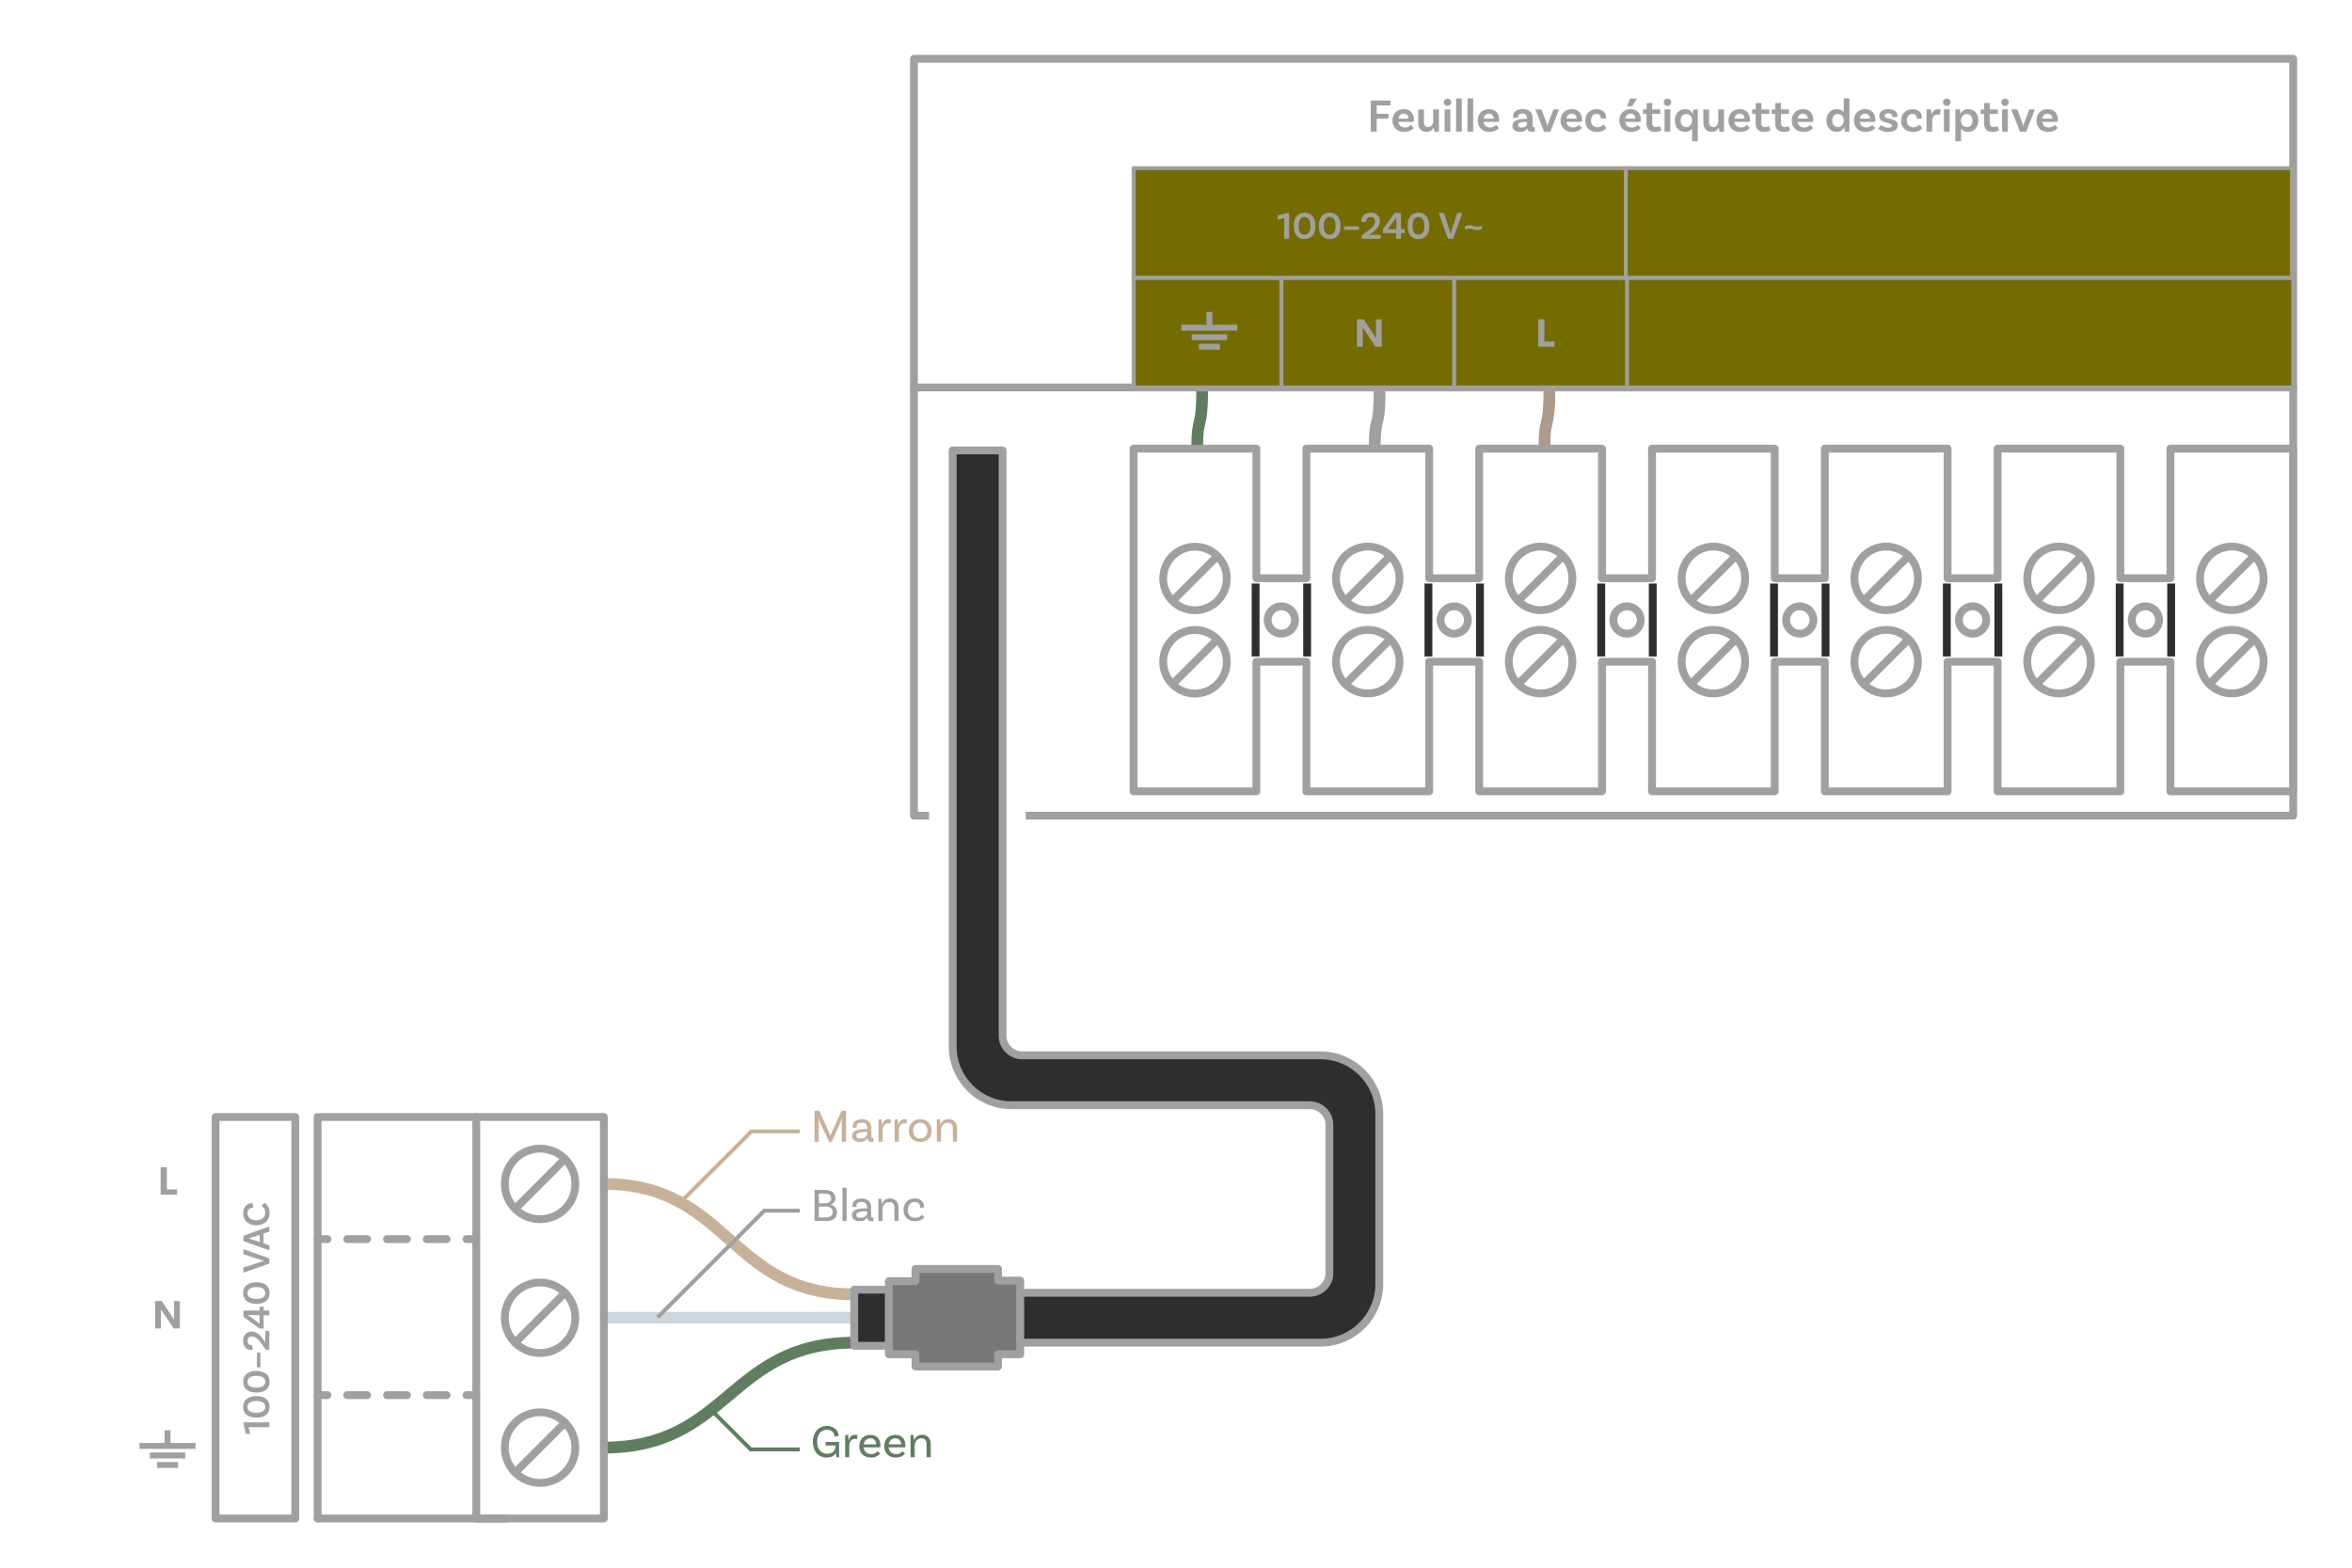 <?xml version="1.0" encoding="UTF-8"?><svg xmlns="http://www.w3.org/2000/svg" viewBox="0 0 600 400"><g id="b"><path d="M217.92,330.26c-31.94,0-31.94-28.18-63.88-28.18" fill="none" stroke="#c7b299" stroke-linejoin="round" stroke-width="3"/><path d="M217.92,342.59c-31.94,0-31.94,26.77-63.88,26.77" fill="none" stroke="#5f7e5f" stroke-linejoin="round" stroke-width="3"/><path d="M154.04,336.23q31.94,0,63.88,0" fill="none" stroke="#ced6dd" stroke-linejoin="round" stroke-width="3"/><line x1="42.74" y1="364.93" x2="42.74" y2="368.69" fill="none" stroke="#a0a0a0" stroke-linejoin="round" stroke-width="1.5"/><line x1="49.88" y1="368.93" x2="35.6" y2="368.93" fill="none" stroke="#a0a0a0" stroke-linejoin="round" stroke-width="1.5"/><line x1="47.26" y1="371.37" x2="38.22" y2="371.37" fill="none" stroke="#a0a0a0" stroke-linejoin="round" stroke-width="1.5"/><line x1="45.42" y1="373.79" x2="40.06" y2="373.79" fill="none" stroke="#a0a0a0" stroke-linejoin="round" stroke-width="1.5"/><path d="M45.15,304.81h-4.17v-7h1.58v5.67h2.59v1.33Z" fill="#a0a0a0" stroke-width="0"/><path d="M45.89,338.96h-1.59l-2.89-4.32c-.08-.13-.15-.24-.21-.34s-.1-.18-.13-.24h-.02c0,.12.01.28.01.47s0,.41,0,.66v3.77h-1.49v-7h1.7l2.78,4.18c.06.09.12.19.17.29.06.1.11.19.16.29h.02c0-.08-.01-.2-.01-.36s0-.36,0-.6v-3.79h1.49v7Z" fill="#a0a0a0" stroke-width="0"/><circle cx="137.77" cy="302.08" r="9" fill="none" stroke="#a0a0a0" stroke-linecap="round" stroke-linejoin="round" stroke-width="2"/><line x1="144.13" y1="295.71" x2="131.41" y2="308.44" fill="none" stroke="#a0a0a0" stroke-linecap="round" stroke-linejoin="round" stroke-width="2"/><circle cx="137.77" cy="336.23" r="9" fill="none" stroke="#a0a0a0" stroke-linecap="round" stroke-linejoin="round" stroke-width="2"/><line x1="144.13" y1="329.86" x2="131.41" y2="342.59" fill="none" stroke="#a0a0a0" stroke-linecap="round" stroke-linejoin="round" stroke-width="2"/><circle cx="137.77" cy="369.36" r="9" fill="none" stroke="#a0a0a0" stroke-linecap="round" stroke-linejoin="round" stroke-width="2"/><line x1="144.13" y1="363" x2="131.41" y2="375.72" fill="none" stroke="#a0a0a0" stroke-linecap="round" stroke-linejoin="round" stroke-width="2"/><polyline points="81.03 387.45 81.03 285 121.5 285" fill="none" stroke="#a0a0a0" stroke-linecap="round" stroke-linejoin="round" stroke-width="2"/><polyline points="129.04 387.45 81.03 387.45 81.03 387.45" fill="none" stroke="#a0a0a0" stroke-linecap="round" stroke-linejoin="round" stroke-width="2"/><path d="M63.4,364.15l.44,1.69h-1.15l-.59-2.74v-.19h6.6v1.24h-5.3Z" fill="#a0a0a0" stroke-width="0"/><path d="M65.43,361.73c-2.12,0-3.4-.98-3.4-2.75s1.28-2.77,3.4-2.77,3.34.98,3.34,2.77-1.24,2.75-3.34,2.75ZM65.43,357.46c-1.48,0-2.3.57-2.3,1.52s.82,1.49,2.3,1.49,2.24-.56,2.24-1.49-.78-1.52-2.24-1.52Z" fill="#a0a0a0" stroke-width="0"/><path d="M65.43,355.32c-2.12,0-3.4-.98-3.4-2.75s1.28-2.77,3.4-2.77,3.34.98,3.34,2.77-1.24,2.75-3.34,2.75ZM65.43,351.05c-1.48,0-2.3.57-2.3,1.52s.82,1.49,2.3,1.49,2.24-.56,2.24-1.49-.78-1.52-2.24-1.52Z" fill="#a0a0a0" stroke-width="0"/><path d="M65.55,348.87v-3.76h.86v3.76h-.86Z" fill="#a0a0a0" stroke-width="0"/><path d="M67.67,341.95v-2.37h1.03v4.8h-.88c-1.16-1.56-2.13-3.37-3.58-3.37-.67,0-1.11.43-1.11,1.11,0,.64.36,1.07.9,1.07.09,0,.19-.02.25-.04l.21,1.21c-.07.03-.22.08-.52.08-1.15,0-1.94-.94-1.94-2.34s.87-2.36,2.17-2.36,2.39,1.14,3.17,2.27c.1.14.26.41.29.49l.04-.02c0-.07-.03-.27-.03-.53Z" fill="#a0a0a0" stroke-width="0"/><path d="M66.23,334.38v-.97h1.02v.96h1.45v1.23h-1.45v3.37h-1.02l-4.13-2.97v-1.62h4.13ZM63.83,335.56c-.19,0-.51,0-.58-.02l-.03.03c.07.03.38.23.55.35l1.86,1.38c.19.14.51.36.58.43l.04-.02c-.02-.1-.02-.4-.02-.59v-1.56h-2.4Z" fill="#a0a0a0" stroke-width="0"/><path d="M65.43,332.68c-2.12,0-3.4-.98-3.4-2.75s1.28-2.77,3.4-2.77,3.34.98,3.34,2.77-1.24,2.75-3.34,2.75ZM65.43,328.41c-1.48,0-2.3.57-2.3,1.52s.82,1.49,2.3,1.49,2.24-.56,2.24-1.49-.78-1.52-2.24-1.52Z" fill="#a0a0a0" stroke-width="0"/><path d="M66.64,321.94c.21-.07.49-.15.74-.2v-.03c-.25-.06-.51-.13-.73-.21l-4.55-1.49v-1.28l6.6,2.34v1.33l-6.6,2.33v-1.31l4.54-1.48Z" fill="#a0a0a0" stroke-width="0"/><path d="M67.22,314.72v2.52l1.48.5v1.3l-6.6-2.39v-1.34l6.6-2.37v1.28l-1.48.5ZM66.25,315.05l-2.1.72c-.2.07-.48.14-.73.2v.03c.25.05.53.13.74.2l2.09.71v-1.86Z" fill="#a0a0a0" stroke-width="0"/><path d="M64.42,306.93l.18,1.18c-.62,0-1.47.39-1.47,1.44s.84,1.81,2.27,1.81c1.62,0,2.27-.96,2.27-1.99,0-.85-.55-1.44-.95-1.74l.77-.75c.38.27,1.28,1.05,1.28,2.52,0,1.93-1.27,3.24-3.37,3.24s-3.37-1.28-3.37-3.07c0-1.94,1.39-2.63,2.39-2.64Z" fill="#a0a0a0" stroke-width="0"/><rect x="55" y="285" width="20.33" height="102.45" fill="none" stroke="#a0a0a0" stroke-linecap="round" stroke-linejoin="round" stroke-width="2"/><rect x="121.5" y="285" width="32.54" height="102.45" fill="none" stroke="#a0a0a0" stroke-linecap="round" stroke-linejoin="round" stroke-width="2"/><polyline points="226.74 343.38 217.92 343.38 217.92 329.07 226.74 329.07" fill="#2e2e2e" stroke="#a0a0a0" stroke-linecap="round" stroke-linejoin="round" stroke-width="2"/><line x1="121.5" y1="316.17" x2="119" y2="316.17" fill="none" stroke="#a0a0a0" stroke-linecap="round" stroke-linejoin="round" stroke-width="2"/><line x1="113.93" y1="316.17" x2="86.06" y2="316.17" fill="none" stroke="#a0a0a0" stroke-dasharray="0 0 5.07 5.07" stroke-linecap="round" stroke-linejoin="round" stroke-width="2"/><line x1="83.53" y1="316.17" x2="81.03" y2="316.17" fill="none" stroke="#a0a0a0" stroke-linecap="round" stroke-linejoin="round" stroke-width="2"/><line x1="121.5" y1="355.97" x2="119" y2="355.97" fill="none" stroke="#a0a0a0" stroke-linecap="round" stroke-linejoin="round" stroke-width="2"/><line x1="113.93" y1="355.97" x2="86.06" y2="355.97" fill="none" stroke="#a0a0a0" stroke-dasharray="0 0 5.07 5.07" stroke-linecap="round" stroke-linejoin="round" stroke-width="2"/><line x1="83.53" y1="355.97" x2="81.03" y2="355.97" fill="none" stroke="#a0a0a0" stroke-linecap="round" stroke-linejoin="round" stroke-width="2"/><polygon points="260.27 326.75 260.27 345.54 254.6 345.54 254.6 348.68 233.54 348.68 233.54 345.54 226.74 345.54 226.74 326.91 233.54 326.91 233.54 323.77 254.6 323.77 254.6 326.75 260.27 326.75" fill="#777" stroke="#a0a0a0" stroke-linecap="round" stroke-linejoin="round" stroke-width="2"/><path d="M351.86,284.27v43.32c0,8.28-6.72,15-15,15h-76.59v-12.73h73.86c2.76,0,5-2.24,5-5v-37.86c0-2.76-2.24-5-5-5h-76.1c-8.28,0-15-6.72-15-15V114.92h12.73v149.35c0,2.76,2.24,5,5,5h76.1c8.28,0,15,6.72,15,15Z" fill="#2e2e2e" stroke="#a0a0a0" stroke-linejoin="round" stroke-width="2"/><path d="M394,113.88c0-7.81,1.26-4.14,1.26-14.44" fill="none" stroke="#ac9b8c" stroke-linejoin="round" stroke-width="3"/><path d="M350.69,113.88c0-7.81,1.26-4.14,1.26-14.44" fill="none" stroke="#a0a0a0" stroke-linejoin="round" stroke-width="3"/><path d="M305.42,113.88c0-7.81,1.26-4.14,1.26-14.44" fill="none" stroke="#5f7e5f" stroke-linejoin="round" stroke-width="3"/><polyline points="261.67 208.12 585 208.12 585 98.54" fill="none" stroke="#a0a0a0" stroke-linejoin="round" stroke-width="2"/><polyline points="233.15 98.54 233.15 208.12 237 208.12" fill="none" stroke="#a0a0a0" stroke-linejoin="round" stroke-width="2"/><rect x="367.15" y="-119" width="83.85" height="351.85" transform="translate(466 -352.15) rotate(90)" fill="none" stroke="#a0a0a0" stroke-linejoin="round" stroke-width="2"/><polygon points="585 114.47 585 201.91 553.68 201.91 553.68 168.84 540.91 168.84 540.91 201.91 509.6 201.91 509.6 168.84 496.83 168.84 496.83 201.91 465.51 201.91 465.51 168.84 452.74 168.84 452.74 201.91 421.44 201.91 421.44 168.84 408.67 168.84 408.67 201.91 377.35 201.91 377.35 168.84 364.58 168.84 364.58 201.91 333.27 201.91 333.27 168.84 320.5 168.84 320.5 201.91 289.18 201.91 289.18 114.47 320.5 114.47 320.5 147.54 333.27 147.54 333.27 114.47 364.58 114.47 364.58 147.54 377.35 147.54 377.35 114.47 408.67 114.47 408.67 147.54 421.44 147.54 421.44 114.47 452.74 114.47 452.74 147.54 465.51 147.54 465.51 114.47 496.83 114.47 496.83 147.54 509.6 147.54 509.6 114.47 540.91 114.47 540.91 147.54 553.68 147.54 553.68 114.47 585 114.47" fill="none" stroke="#a0a0a0" stroke-linejoin="round" stroke-width="2"/><path d="M304.84,139.49c-4.48,0-8.11,3.63-8.11,8.11s3.63,8.11,8.11,8.11,8.11-3.63,8.11-8.11-3.63-8.11-8.11-8.11ZM304.84,147.6l-5.73,5.73,5.73-5.73,5.73-5.73-5.73,5.73Z" fill="none" stroke="#a0a0a0" stroke-linejoin="round" stroke-width="2"/><path d="M304.84,160.74c-4.48,0-8.11,3.63-8.11,8.11s3.63,8.11,8.11,8.11,8.11-3.63,8.11-8.11-3.63-8.11-8.11-8.11ZM304.84,168.85l-5.73,5.73,5.73-5.73,5.73-5.73-5.73,5.73Z" fill="none" stroke="#a0a0a0" stroke-linejoin="round" stroke-width="2"/><path d="M348.93,139.46c-4.48,0-8.11,3.63-8.11,8.11s3.63,8.11,8.11,8.11,8.11-3.63,8.11-8.11-3.63-8.11-8.11-8.11ZM348.93,147.57l-5.73,5.73,5.73-5.73,5.73-5.73-5.73,5.73Z" fill="none" stroke="#a0a0a0" stroke-linejoin="round" stroke-width="2"/><path d="M348.93,160.71c-4.48,0-8.11,3.63-8.11,8.11s3.63,8.11,8.11,8.11,8.11-3.63,8.11-8.11-3.63-8.11-8.11-8.11ZM348.93,168.82l-5.73,5.73,5.73-5.73,5.73-5.73-5.73,5.73Z" fill="none" stroke="#a0a0a0" stroke-linejoin="round" stroke-width="2"/><path d="M393.01,139.46c-4.48,0-8.11,3.63-8.11,8.11s3.63,8.11,8.11,8.11,8.11-3.63,8.11-8.11-3.63-8.11-8.11-8.11ZM393.01,147.57l-5.73,5.73,5.73-5.73,5.73-5.73-5.73,5.73Z" fill="none" stroke="#a0a0a0" stroke-linejoin="round" stroke-width="2"/><path d="M393.01,160.71c-4.48,0-8.11,3.63-8.11,8.11s3.63,8.11,8.11,8.11,8.11-3.63,8.11-8.11-3.63-8.11-8.11-8.11ZM393.01,168.82l-5.73,5.73,5.73-5.73,5.73-5.73-5.73,5.73Z" fill="none" stroke="#a0a0a0" stroke-linejoin="round" stroke-width="2"/><path d="M437.09,139.46c-4.48,0-8.11,3.63-8.11,8.11s3.63,8.11,8.11,8.11,8.11-3.63,8.11-8.11-3.63-8.11-8.11-8.11ZM437.09,147.57l-5.73,5.73,5.73-5.73,5.73-5.73-5.73,5.73Z" fill="none" stroke="#a0a0a0" stroke-linejoin="round" stroke-width="2"/><path d="M437.09,160.71c-4.48,0-8.11,3.63-8.11,8.11s3.63,8.11,8.11,8.11,8.11-3.63,8.11-8.11-3.63-8.11-8.11-8.11ZM437.09,168.82l-5.73,5.73,5.73-5.73,5.73-5.73-5.73,5.73Z" fill="none" stroke="#a0a0a0" stroke-linejoin="round" stroke-width="2"/><path d="M481.17,139.46c-4.48,0-8.11,3.63-8.11,8.11s3.63,8.11,8.11,8.11,8.11-3.63,8.11-8.11-3.63-8.11-8.11-8.11ZM481.17,147.57l-5.73,5.73,5.73-5.73,5.73-5.73-5.73,5.73Z" fill="none" stroke="#a0a0a0" stroke-linejoin="round" stroke-width="2"/><path d="M481.17,160.71c-4.48,0-8.11,3.63-8.11,8.11s3.63,8.11,8.11,8.11,8.11-3.63,8.11-8.11-3.63-8.11-8.11-8.11ZM481.17,168.82l-5.73,5.73,5.73-5.73,5.73-5.73-5.73,5.73Z" fill="none" stroke="#a0a0a0" stroke-linejoin="round" stroke-width="2"/><path d="M525.26,139.46c-4.48,0-8.11,3.63-8.11,8.11s3.63,8.11,8.11,8.11,8.11-3.63,8.11-8.11-3.63-8.11-8.11-8.11ZM525.26,147.57l-5.73,5.73,5.73-5.73,5.73-5.73-5.73,5.73Z" fill="none" stroke="#a0a0a0" stroke-linejoin="round" stroke-width="2"/><path d="M525.26,160.71c-4.48,0-8.11,3.63-8.11,8.11s3.63,8.11,8.11,8.11,8.11-3.63,8.11-8.11-3.63-8.11-8.11-8.11ZM525.26,168.82l-5.73,5.73,5.73-5.73,5.73-5.73-5.73,5.73Z" fill="none" stroke="#a0a0a0" stroke-linejoin="round" stroke-width="2"/><path d="M569.34,139.46c-4.48,0-8.11,3.63-8.11,8.11s3.63,8.11,8.11,8.11,8.11-3.63,8.11-8.11-3.63-8.11-8.11-8.11ZM569.34,147.57l-5.73,5.73,5.73-5.73,5.73-5.73-5.73,5.73Z" fill="none" stroke="#a0a0a0" stroke-linejoin="round" stroke-width="2"/><path d="M569.34,160.71c-4.48,0-8.11,3.63-8.11,8.11s3.63,8.11,8.11,8.11,8.11-3.63,8.11-8.11-3.63-8.11-8.11-8.11ZM569.34,168.82l-5.73,5.73,5.73-5.73,5.73-5.73-5.73,5.73Z" fill="none" stroke="#a0a0a0" stroke-linejoin="round" stroke-width="2"/><circle cx="326.88" cy="158.19" r="3.49" fill="none" stroke="#a0a0a0" stroke-linejoin="round" stroke-width="2"/><circle cx="370.97" cy="158.19" r="3.49" fill="none" stroke="#a0a0a0" stroke-linejoin="round" stroke-width="2"/><circle cx="415.05" cy="158.19" r="3.49" fill="none" stroke="#a0a0a0" stroke-linejoin="round" stroke-width="2"/><circle cx="459.13" cy="158.19" r="3.49" fill="none" stroke="#a0a0a0" stroke-linejoin="round" stroke-width="2"/><circle cx="503.21" cy="158.19" r="3.49" fill="none" stroke="#a0a0a0" stroke-linejoin="round" stroke-width="2"/><circle cx="547.3" cy="158.19" r="3.49" fill="none" stroke="#a0a0a0" stroke-linejoin="round" stroke-width="2"/><line x1="320.31" y1="148.9" x2="320.31" y2="167.51" fill="none" stroke="#2e2e2e" stroke-linejoin="round" stroke-width="2"/><line x1="333.45" y1="148.9" x2="333.45" y2="167.51" fill="none" stroke="#2e2e2e" stroke-linejoin="round" stroke-width="2"/><line x1="364.4" y1="148.9" x2="364.4" y2="167.51" fill="none" stroke="#2e2e2e" stroke-linejoin="round" stroke-width="2"/><line x1="377.54" y1="148.9" x2="377.54" y2="167.51" fill="none" stroke="#2e2e2e" stroke-linejoin="round" stroke-width="2"/><line x1="408.48" y1="148.9" x2="408.48" y2="167.51" fill="none" stroke="#2e2e2e" stroke-linejoin="round" stroke-width="2"/><line x1="421.62" y1="148.9" x2="421.62" y2="167.51" fill="none" stroke="#2e2e2e" stroke-linejoin="round" stroke-width="2"/><line x1="452.56" y1="148.9" x2="452.56" y2="167.51" fill="none" stroke="#2e2e2e" stroke-linejoin="round" stroke-width="2"/><line x1="465.7" y1="148.9" x2="465.7" y2="167.51" fill="none" stroke="#2e2e2e" stroke-linejoin="round" stroke-width="2"/><line x1="496.64" y1="148.9" x2="496.64" y2="167.51" fill="none" stroke="#2e2e2e" stroke-linejoin="round" stroke-width="2"/><line x1="509.79" y1="148.9" x2="509.79" y2="167.51" fill="none" stroke="#2e2e2e" stroke-linejoin="round" stroke-width="2"/><line x1="540.73" y1="148.9" x2="540.73" y2="167.51" fill="none" stroke="#2e2e2e" stroke-linejoin="round" stroke-width="2"/><line x1="553.87" y1="148.9" x2="553.87" y2="167.51" fill="none" stroke="#2e2e2e" stroke-linejoin="round" stroke-width="2"/><rect x="289.18" y="70.9" width="295.82" height="27.95" fill="#756c00" stroke="#a0a0a0" stroke-linejoin="round"/><rect x="289.18" y="42.9" width="125.87" height="27.95" fill="#756c00" stroke="#a0a0a0" stroke-linejoin="round"/><rect x="414.75" y="42.9" width="169.94" height="27.95" fill="#756c00" stroke="#a0a0a0" stroke-linejoin="round"/><line x1="415.06" y1="98.83" x2="415.06" y2="70.85" fill="none" stroke="#a0a0a0" stroke-linejoin="round"/><line x1="326.89" y1="98.83" x2="326.89" y2="70.9" fill="none" stroke="#a0a0a0" stroke-linejoin="round"/><line x1="370.97" y1="98.83" x2="370.97" y2="70.85" fill="none" stroke="#a0a0a0" stroke-linejoin="round"/><path d="M352.49,88.46h-1.59l-2.89-4.32c-.08-.13-.15-.24-.21-.34s-.1-.18-.13-.24h-.02c0,.12.01.28.01.47s0,.41,0,.66v3.77h-1.49v-7h1.7l2.78,4.18c.06.09.12.19.17.29.06.1.11.19.16.29h.02c0-.08-.01-.2-.01-.36s0-.36,0-.6v-3.79h1.49v7Z" fill="#a0a0a0" stroke-width="0"/><path d="M396.57,88.46h-4.17v-7h1.58v5.67h2.59v1.33Z" fill="#a0a0a0" stroke-width="0"/><path d="M327.62,55.63l-1.69.44v-1.15l2.74-.59h.19v6.6h-1.24v-5.3Z" fill="#a0a0a0" stroke-width="0"/><path d="M330.04,57.66c0-2.12.98-3.4,2.75-3.4s2.77,1.28,2.77,3.4-.98,3.34-2.77,3.34-2.75-1.24-2.75-3.34ZM334.31,57.66c0-1.48-.57-2.3-1.52-2.3s-1.49.82-1.49,2.3.56,2.24,1.49,2.24,1.52-.78,1.52-2.24Z" fill="#a0a0a0" stroke-width="0"/><path d="M336.45,57.66c0-2.12.98-3.4,2.75-3.4s2.77,1.28,2.77,3.4-.98,3.34-2.77,3.34-2.75-1.24-2.75-3.34ZM340.72,57.66c0-1.48-.57-2.3-1.52-2.3s-1.49.82-1.49,2.3.56,2.24,1.49,2.24,1.52-.78,1.52-2.24Z" fill="#a0a0a0" stroke-width="0"/><path d="M342.9,57.78h3.76v.86h-3.76v-.86Z" fill="#a0a0a0" stroke-width="0"/><path d="M349.82,59.9h2.37v1.03h-4.8v-.88c1.56-1.16,3.37-2.13,3.37-3.58,0-.67-.43-1.11-1.11-1.11-.64,0-1.07.36-1.07.9,0,.09.02.19.04.25l-1.21.21c-.03-.07-.08-.22-.08-.52,0-1.15.94-1.94,2.34-1.94s2.36.87,2.36,2.17-1.14,2.39-2.27,3.17c-.14.1-.41.26-.49.29l.02.04c.07,0,.27-.03.53-.03Z" fill="#a0a0a0" stroke-width="0"/><path d="M357.39,58.46h.97v1.02h-.96v1.45h-1.23v-1.45h-3.37v-1.02l2.97-4.13h1.62v4.13ZM356.21,56.06c0-.19,0-.51.02-.58l-.03-.03c-.03.07-.23.38-.35.55l-1.38,1.86c-.14.19-.36.51-.43.58l.02.04c.1-.02.4-.02.59-.02h1.56v-2.4Z" fill="#a0a0a0" stroke-width="0"/><path d="M359.09,57.66c0-2.12.98-3.4,2.75-3.4s2.77,1.28,2.77,3.4-.98,3.34-2.77,3.34-2.75-1.24-2.75-3.34ZM363.36,57.66c0-1.48-.57-2.3-1.52-2.3s-1.49.82-1.49,2.3.56,2.24,1.49,2.24,1.52-.78,1.52-2.24Z" fill="#a0a0a0" stroke-width="0"/><path d="M369.83,58.87c.07.21.15.49.2.74h.03c.06-.25.13-.51.21-.73l1.49-4.55h1.28l-2.34,6.6h-1.33l-2.33-6.6h1.31l1.48,4.54Z" fill="#a0a0a0" stroke-width="0"/><path d="M373.71,57.8c.3-.22.6-.33,1.1-.33.85,0,1.29.4,2.14.4.3,0,.8-.09,1.1-.3v.82c-.3.2-.65.33-1.1.33-.85,0-1.29-.4-2.14-.4-.3,0-.8.09-1.1.3v-.82Z" fill="#a0a0a0" stroke-width="0"/><line x1="308.52" y1="79.6" x2="308.52" y2="83.36" fill="none" stroke="#a0a0a0" stroke-linejoin="round" stroke-width="1.5"/><line x1="315.66" y1="83.6" x2="301.37" y2="83.6" fill="none" stroke="#a0a0a0" stroke-linejoin="round" stroke-width="1.5"/><line x1="313.03" y1="86.04" x2="304" y2="86.04" fill="none" stroke="#a0a0a0" stroke-linejoin="round" stroke-width="1.5"/><line x1="311.2" y1="88.46" x2="305.84" y2="88.46" fill="none" stroke="#a0a0a0" stroke-linejoin="round" stroke-width="1.5"/></g><g id="c"><polyline points="204 308.9 195 308.9 167.77 336.13" fill="none" stroke="#ced6dd" stroke-miterlimit="10"/></g><g id="d"><path d="M351.2,26.91v2.13h3.02v1.24h-3.02v3.3h-1.51v-7.92h5.03v1.25h-3.51Z" fill="#a0a0a0" stroke-width="0"/><path d="M359.9,31.84l.74.8c-.43.56-1.26,1.01-2.4,1.01-1.88,0-3.02-1.19-3.02-2.89s1.13-2.91,2.87-2.91,2.6,1.14,2.6,2.66c0,.36-.06.59-.06.59h-3.93c.13.84.71,1.42,1.7,1.42.82,0,1.26-.38,1.5-.67ZM356.7,30.27h2.62c-.01-.74-.48-1.28-1.22-1.28s-1.26.49-1.39,1.28Z" fill="#a0a0a0" stroke-width="0"/><path d="M367.07,27.92v5.66l-1.15.05c-.1-.4-.17-.98-.17-1.15h-.02c-.29.66-.85,1.18-1.8,1.18-1.38,0-2.13-.95-2.13-2.25v-3.48h1.46v3.27c0,.73.37,1.21,1.09,1.21.84,0,1.26-.84,1.26-1.55v-2.94h1.46Z" fill="#a0a0a0" stroke-width="0"/><path d="M369.26,27.02c-.54,0-.96-.38-.96-.92s.42-.92.96-.92.96.4.96.92-.43.92-.96.92ZM368.52,27.92l1.46-.05v5.71h-1.46v-5.66Z" fill="#a0a0a0" stroke-width="0"/><path d="M371.45,25.11h1.45v8.47h-1.45v-8.47Z" fill="#a0a0a0" stroke-width="0"/><path d="M374.36,25.11h1.45v8.47h-1.45v-8.47Z" fill="#a0a0a0" stroke-width="0"/><path d="M381.65,31.84l.74.8c-.43.56-1.26,1.01-2.4,1.01-1.88,0-3.02-1.19-3.02-2.89s1.13-2.91,2.87-2.91,2.6,1.14,2.6,2.66c0,.36-.06.59-.06.59h-3.93c.13.84.71,1.42,1.7,1.42.82,0,1.26-.38,1.5-.67ZM378.44,30.27h2.62c-.01-.74-.48-1.28-1.22-1.28s-1.26.49-1.39,1.28Z" fill="#a0a0a0" stroke-width="0"/><path d="M391.56,33.56s-.32.08-.72.08c-.73,0-1.14-.29-1.24-.9-.17.32-.65.91-1.86.91s-1.92-.62-1.92-1.56c0-1.35,1.38-1.75,3.61-1.79h.1v-.28c0-.64-.38-1.06-1.14-1.06-.7,0-1.08.28-1.08.74,0,.1.02.17.05.23l-1.29.22s-.07-.23-.07-.53c0-1.07.92-1.79,2.45-1.79,1.62,0,2.52.84,2.52,2.22v1.99c0,.29.1.38.34.38.07,0,.14-.01.2-.02l.06,1.14ZM389.53,31.59v-.48h-.1c-1.54.02-2.18.26-2.18.83,0,.38.31.6.88.6.89,0,1.4-.47,1.4-.95Z" fill="#a0a0a0" stroke-width="0"/><path d="M397.72,27.92l-2.21,5.66h-1.62l-2.22-5.66h1.58l1.3,3.54c.11.3.13.43.18.72h.04c.06-.31.08-.46.18-.72l1.31-3.54h1.46Z" fill="#a0a0a0" stroke-width="0"/><path d="M402.78,31.84l.74.8c-.43.56-1.26,1.01-2.4,1.01-1.88,0-3.02-1.19-3.02-2.89s1.13-2.91,2.87-2.91,2.6,1.14,2.6,2.66c0,.36-.06.59-.06.59h-3.93c.13.84.71,1.42,1.7,1.42.82,0,1.26-.38,1.5-.67ZM399.57,30.27h2.62c-.01-.74-.48-1.28-1.22-1.28s-1.26.49-1.39,1.28Z" fill="#a0a0a0" stroke-width="0"/><path d="M409.69,29.83c0,.24-.04.4-.04.4l-1.31.08s.02-.14.02-.26c0-.55-.37-1-1.07-1-.85,0-1.42.67-1.42,1.68s.55,1.73,1.6,1.73c.94,0,1.43-.47,1.61-.68l.74.91c-.41.52-1.25.97-2.43.97-1.86,0-3-1.19-3-2.88s1.19-2.93,2.91-2.93c1.48,0,2.38.88,2.38,1.98Z" fill="#a0a0a0" stroke-width="0"/><path d="M417.78,31.84l.74.8c-.43.56-1.26,1.01-2.4,1.01-1.88,0-3.02-1.19-3.02-2.89s1.13-2.91,2.87-2.91,2.6,1.14,2.6,2.66c0,.36-.06.59-.06.59h-3.93c.13.84.71,1.42,1.7,1.42.82,0,1.26-.38,1.5-.67ZM414.57,30.27h2.62c-.01-.74-.48-1.28-1.22-1.28s-1.26.49-1.39,1.28ZM416.4,27.07l-1.31.06.7-1.97h1.79l-1.18,1.91Z" fill="#a0a0a0" stroke-width="0"/><path d="M423.84,33.26s-.59.4-1.62.4c-1.48,0-2.2-.79-2.2-2.36v-2.24h-.88v-1.13h.91v-1.62l1.43-.06v1.68h2.05v1.13h-2.05v2.19c0,.8.3,1.18.97,1.18.61,0,.96-.31.96-.31l.42,1.15Z" fill="#a0a0a0" stroke-width="0"/><path d="M425.37,27.02c-.54,0-.96-.38-.96-.92s.42-.92.96-.92.96.4.96.92-.43.92-.96.92ZM424.63,27.92l1.46-.05v5.71h-1.46v-5.66Z" fill="#a0a0a0" stroke-width="0"/><path d="M433.12,27.92v8.11h-1.46v-3.26c-.34.52-.92.89-1.8.89-1.49,0-2.6-1.09-2.6-2.91,0-1.7,1.02-2.89,2.6-2.89,1,0,1.63.5,1.93,1.21h.02c-.01-.18.07-.78.18-1.14h1.13ZM431.66,30.91v-.32c0-.73-.52-1.51-1.51-1.51-.85,0-1.42.66-1.42,1.67s.56,1.69,1.46,1.69,1.46-.83,1.46-1.52Z" fill="#a0a0a0" stroke-width="0"/><path d="M439.8,27.92v5.66l-1.15.05c-.1-.4-.17-.98-.17-1.15h-.02c-.29.66-.85,1.18-1.8,1.18-1.38,0-2.13-.95-2.13-2.25v-3.48h1.46v3.27c0,.73.37,1.21,1.09,1.21.84,0,1.26-.84,1.26-1.55v-2.94h1.46Z" fill="#a0a0a0" stroke-width="0"/><path d="M445.62,31.84l.74.8c-.43.56-1.26,1.01-2.4,1.01-1.88,0-3.02-1.19-3.02-2.89s1.13-2.91,2.87-2.91,2.6,1.14,2.6,2.66c0,.36-.06.59-.06.59h-3.93c.13.84.71,1.42,1.7,1.42.82,0,1.26-.38,1.5-.67ZM442.41,30.27h2.62c-.01-.74-.48-1.28-1.22-1.28s-1.26.49-1.39,1.28Z" fill="#a0a0a0" stroke-width="0"/><path d="M451.68,33.26s-.59.4-1.62.4c-1.48,0-2.2-.79-2.2-2.36v-2.24h-.88v-1.13h.91v-1.62l1.43-.06v1.68h2.05v1.13h-2.05v2.19c0,.8.3,1.18.97,1.18.61,0,.96-.31.96-.31l.42,1.15Z" fill="#a0a0a0" stroke-width="0"/><path d="M456.68,33.26s-.59.4-1.62.4c-1.48,0-2.2-.79-2.2-2.36v-2.24h-.88v-1.13h.91v-1.62l1.43-.06v1.68h2.05v1.13h-2.05v2.19c0,.8.3,1.18.97,1.18.61,0,.96-.31.96-.31l.42,1.15Z" fill="#a0a0a0" stroke-width="0"/><path d="M461.76,31.84l.74.8c-.43.56-1.26,1.01-2.4,1.01-1.88,0-3.02-1.19-3.02-2.89s1.13-2.91,2.87-2.91,2.6,1.14,2.6,2.66c0,.36-.06.59-.06.59h-3.93c.13.84.71,1.42,1.7,1.42.82,0,1.26-.38,1.5-.67ZM458.55,30.27h2.62c-.01-.74-.48-1.28-1.22-1.28s-1.26.49-1.39,1.28Z" fill="#a0a0a0" stroke-width="0"/><path d="M471.8,25.11v8.47l-1.16.05c-.08-.37-.16-1.01-.14-1.19h-.04c-.31.7-.95,1.21-1.96,1.21-1.55,0-2.57-1.2-2.57-2.89,0-1.82,1.14-2.91,2.64-2.91.85,0,1.43.35,1.76.83v-3.56h1.46ZM470.34,30.92v-.34c0-.7-.5-1.51-1.51-1.51-.85,0-1.42.66-1.42,1.69s.56,1.67,1.46,1.67,1.46-.79,1.46-1.51Z" fill="#a0a0a0" stroke-width="0"/><path d="M477.62,31.84l.74.8c-.43.56-1.26,1.01-2.4,1.01-1.88,0-3.02-1.19-3.02-2.89s1.13-2.91,2.87-2.91,2.6,1.14,2.6,2.66c0,.36-.06.59-.06.59h-3.93c.13.84.71,1.42,1.7,1.42.82,0,1.26-.38,1.5-.67ZM474.42,30.27h2.62c-.01-.74-.48-1.28-1.22-1.28s-1.26.49-1.39,1.28Z" fill="#a0a0a0" stroke-width="0"/><path d="M482.72,29.68c0-.49-.4-.8-1.02-.8s-.92.28-.92.66c0,1.19,3.33.28,3.36,2.45,0,1.02-.94,1.67-2.43,1.67-1.61,0-2.37-.68-2.58-.85l.73-.9c.16.14.96.68,1.81.68.66,0,.98-.22.98-.54,0-.98-3.26-.37-3.26-2.45,0-1.06.94-1.75,2.36-1.75s2.29.67,2.29,1.59c0,.23-.05.38-.05.38l-1.29.08s.02-.14.02-.23Z" fill="#a0a0a0" stroke-width="0"/><path d="M490.27,29.83c0,.24-.04.4-.04.4l-1.31.08s.02-.14.02-.26c0-.55-.37-1-1.07-1-.85,0-1.42.67-1.42,1.68s.55,1.73,1.6,1.73c.94,0,1.43-.47,1.61-.68l.74.91c-.41.52-1.25.97-2.43.97-1.86,0-3-1.19-3-2.88s1.19-2.93,2.91-2.93c1.48,0,2.38.88,2.38,1.98Z" fill="#a0a0a0" stroke-width="0"/><path d="M495.12,27.99l-.37,1.43c-.17-.12-.36-.18-.61-.18-.64,0-1.22.52-1.22,1.54v2.81h-1.46v-5.66l1.13-.05c.11.4.18,1.03.18,1.27h.04c.22-.72.68-1.29,1.52-1.29.3,0,.56.05.8.14Z" fill="#a0a0a0" stroke-width="0"/><path d="M496.63,27.02c-.54,0-.96-.38-.96-.92s.42-.92.96-.92.96.4.96.92-.43.92-.96.92ZM495.89,27.92l1.46-.05v5.71h-1.46v-5.66Z" fill="#a0a0a0" stroke-width="0"/><path d="M504.67,30.76c0,1.8-1.12,2.89-2.65,2.89-.83,0-1.42-.36-1.75-.85v3.23h-1.46v-8.11l1.13-.05c.11.36.18,1.01.18,1.19h.02c.3-.68.92-1.21,1.97-1.21,1.55,0,2.57,1.2,2.57,2.91ZM503.18,30.76c0-1.02-.56-1.69-1.45-1.69s-1.46.79-1.46,1.51v.34c0,.7.5,1.51,1.51,1.51.85,0,1.4-.66,1.4-1.67Z" fill="#a0a0a0" stroke-width="0"/><path d="M509.95,33.26s-.59.4-1.62.4c-1.48,0-2.2-.79-2.2-2.36v-2.24h-.88v-1.13h.91v-1.62l1.43-.06v1.68h2.05v1.13h-2.05v2.19c0,.8.3,1.18.97,1.18.61,0,.96-.31.96-.31l.42,1.15Z" fill="#a0a0a0" stroke-width="0"/><path d="M511.49,27.02c-.54,0-.96-.38-.96-.92s.42-.92.96-.92.96.4.96.92-.43.92-.96.92ZM510.74,27.92l1.46-.05v5.71h-1.46v-5.66Z" fill="#a0a0a0" stroke-width="0"/><path d="M519.11,27.92l-2.21,5.66h-1.62l-2.22-5.66h1.58l1.3,3.54c.11.3.13.43.18.72h.04c.06-.31.08-.46.18-.72l1.31-3.54h1.46Z" fill="#a0a0a0" stroke-width="0"/><path d="M524.17,31.84l.74.8c-.43.56-1.26,1.01-2.4,1.01-1.88,0-3.02-1.19-3.02-2.89s1.13-2.91,2.87-2.91,2.6,1.14,2.6,2.66c0,.36-.06.59-.06.59h-3.93c.13.84.71,1.42,1.7,1.42.82,0,1.26-.38,1.5-.67ZM520.96,30.27h2.62c-.01-.74-.48-1.28-1.22-1.28s-1.26.49-1.39,1.28Z" fill="#a0a0a0" stroke-width="0"/><path d="M215.83,291.31h-1.09l.02-4.87c0-.34.04-.97.05-1.03h-.05c-.04.12-.2.68-.3.89l-2.29,5.04h-.67l-2.38-5.12c-.18-.38-.25-.76-.26-.82h-.05c.01.07.05.71.05,1.04l.02,4.87h-1.09v-7.92h1.19l2.4,5.25c.14.32.37.9.44,1.1h.02c.06-.2.31-.78.46-1.1l2.4-5.25h1.13v7.92Z" fill="#c7b299" stroke-width="0"/><path d="M222.88,291.29s-.28.07-.58.07c-.59,0-1.02-.28-1.02-.94h0s-.02-.01-.02-.01c-.16.29-.65.96-1.97.96-1.25,0-1.92-.65-1.92-1.57,0-1.24,1.18-1.73,3.67-1.73h.17v-.36c0-.77-.47-1.26-1.4-1.26-.8,0-1.29.32-1.29.91,0,.13.02.2.06.29l-.99.17s-.07-.22-.07-.49c0-1.03.89-1.76,2.33-1.76,1.54,0,2.44.83,2.44,2.13v2.29c0,.31.08.43.35.43.07,0,.16-.01.2-.02l.06.89ZM221.21,289.35v-.54h-.17c-1.93,0-2.59.35-2.59.97,0,.44.34.71,1.05.71,1.1,0,1.7-.61,1.7-1.14Z" fill="#c7b299" stroke-width="0"/><path d="M227.31,285.67l-.26,1.07c-.12-.07-.29-.13-.53-.13-.63,0-1.36.56-1.36,1.74v2.96h-1.05v-5.66l.74-.04c.1.43.14,1.07.14,1.32h.05c.21-.74.7-1.36,1.54-1.36.25,0,.52.04.73.1Z" fill="#c7b299" stroke-width="0"/><path d="M231.45,285.67l-.26,1.07c-.12-.07-.29-.13-.53-.13-.64,0-1.36.56-1.36,1.74v2.96h-1.06v-5.66l.74-.04c.1.43.14,1.07.14,1.32h.05c.22-.74.7-1.36,1.54-1.36.25,0,.52.04.73.1Z" fill="#c7b299" stroke-width="0"/><path d="M237.67,288.5c0,1.72-1.16,2.88-2.91,2.88s-2.91-1.16-2.91-2.88,1.16-2.93,2.91-2.93,2.91,1.21,2.91,2.93ZM236.59,288.5c0-1.18-.73-2.04-1.83-2.04s-1.83.86-1.83,2.04.73,1.99,1.83,1.99,1.83-.82,1.83-1.99Z" fill="#c7b299" stroke-width="0"/><path d="M244.15,287.84v3.47h-1.07v-3.47c0-.83-.47-1.38-1.32-1.38-1.18,0-1.7,1.07-1.7,1.88v2.96h-1.06v-5.66l.74-.04c.1.43.14,1.07.14,1.32h.04c.3-.71.94-1.36,2.01-1.36,1.36,0,2.21.91,2.21,2.27Z" fill="#c7b299" stroke-width="0"/><path d="M213.53,309.38c0,1.34-.94,2.16-2.69,2.16h-3.05v-7.92h2.66c1.66,0,2.66.71,2.66,2.11,0,1.13-.78,1.54-1.22,1.62v.02c.54.11,1.63.6,1.63,2ZM210.32,304.54h-1.43v2.49h1.58c1.03,0,1.55-.55,1.55-1.25,0-.83-.52-1.25-1.7-1.25ZM212.44,309.27c0-1-.83-1.42-1.87-1.42h-1.68v2.76h1.82c.98,0,1.73-.42,1.73-1.34Z" fill="#a0a0a0" stroke-width="0"/><path d="M214.92,303.07h1.05v8.47h-1.05v-8.47Z" fill="#a0a0a0" stroke-width="0"/><path d="M222.85,311.52s-.28.07-.58.07c-.59,0-1.02-.28-1.02-.94h0s-.03-.01-.03-.01c-.16.29-.65.96-1.97.96-1.25,0-1.92-.65-1.92-1.57,0-1.24,1.17-1.73,3.67-1.73h.17v-.36c0-.77-.47-1.26-1.4-1.26-.8,0-1.29.32-1.29.91,0,.13.02.2.06.29l-1,.17s-.07-.22-.07-.49c0-1.03.89-1.76,2.33-1.76,1.54,0,2.43.83,2.43,2.13v2.29c0,.31.08.43.35.43.07,0,.16-.01.21-.02l.06.89ZM221.19,309.58v-.54h-.17c-1.93,0-2.59.35-2.59.97,0,.44.34.71,1.06.71,1.1,0,1.7-.61,1.7-1.14Z" fill="#a0a0a0" stroke-width="0"/><path d="M229.23,308.07v3.47h-1.07v-3.47c0-.83-.47-1.38-1.32-1.38-1.18,0-1.7,1.07-1.7,1.88v2.96h-1.06v-5.66l.74-.04c.1.43.14,1.07.14,1.32h.04c.3-.71.94-1.36,2.01-1.36,1.36,0,2.21.91,2.21,2.27Z" fill="#a0a0a0" stroke-width="0"/><path d="M235.72,307.73c0,.24-.04.38-.04.38l-.98.07c.01-.06.02-.17.02-.3,0-.7-.5-1.2-1.36-1.2-1.07,0-1.79.8-1.79,2.03s.68,2,1.88,2c1.07,0,1.52-.49,1.74-.76l.62.67c-.53.64-1.38.97-2.4.97-1.76,0-2.93-1.16-2.93-2.87s1.17-2.94,2.84-2.94c1.45,0,2.38.85,2.38,1.93Z" fill="#a0a0a0" stroke-width="0"/><path d="M214.07,371.83h-.66c-.04-.12-.12-.56-.17-1.12-.44.82-1.31,1.19-2.39,1.19-2.09,0-3.49-1.61-3.49-4.03s1.49-4.03,3.56-4.03c2.22,0,3,1.54,3,2.55l-1.01.17c0-.76-.55-1.76-1.98-1.76s-2.47,1.1-2.47,3.07c0,1.83.96,3.07,2.54,3.07,1.44,0,2.16-.91,2.16-1.94v-.17h-2.53v-.91h3.43v3.91Z" fill="#5f7e5f" stroke-width="0"/><path d="M218.8,366.19l-.26,1.07c-.12-.07-.29-.13-.53-.13-.63,0-1.36.56-1.36,1.74v2.96h-1.05v-5.66l.74-.04c.1.43.14,1.07.14,1.32h.05c.21-.74.7-1.36,1.54-1.36.25,0,.52.04.73.1Z" fill="#5f7e5f" stroke-width="0"/><path d="M220.3,369.29c.11,1.04.82,1.73,1.94,1.73.86,0,1.36-.41,1.61-.74l.65.59c-.53.7-1.37,1.04-2.34,1.04-1.81,0-2.95-1.16-2.95-2.89s1.09-2.91,2.81-2.91,2.58,1.16,2.58,2.65c0,.34-.05.54-.05.54h-4.25ZM220.32,368.53h3.19c-.01-.94-.6-1.55-1.5-1.55s-1.54.64-1.69,1.55Z" fill="#5f7e5f" stroke-width="0"/><path d="M226.67,369.29c.11,1.04.82,1.73,1.94,1.73.86,0,1.36-.41,1.61-.74l.65.59c-.53.7-1.37,1.04-2.34,1.04-1.81,0-2.95-1.16-2.95-2.89s1.09-2.91,2.81-2.91,2.58,1.16,2.58,2.65c0,.34-.05.54-.05.54h-4.25ZM226.7,368.53h3.19c-.01-.94-.6-1.55-1.5-1.55s-1.54.64-1.69,1.55Z" fill="#5f7e5f" stroke-width="0"/><path d="M237.43,368.36v3.47h-1.07v-3.47c0-.83-.47-1.38-1.32-1.38-1.17,0-1.7,1.07-1.7,1.88v2.96h-1.06v-5.66l.74-.04c.1.43.14,1.07.14,1.32h.04c.3-.71.94-1.36,2.01-1.36,1.36,0,2.21.91,2.21,2.27Z" fill="#5f7e5f" stroke-width="0"/><polyline points="204 288.69 191.67 288.69 173.37 306.98" fill="none" stroke="#c7b299" stroke-miterlimit="10"/><polyline points="204 308.9 195 308.9 167.77 336.13" fill="none" stroke="#a0a0a0" stroke-miterlimit="10"/><polyline points="204 369.82 191.5 369.82 181.53 359.85" fill="none" stroke="#5f7e5f" stroke-miterlimit="10"/></g></svg>